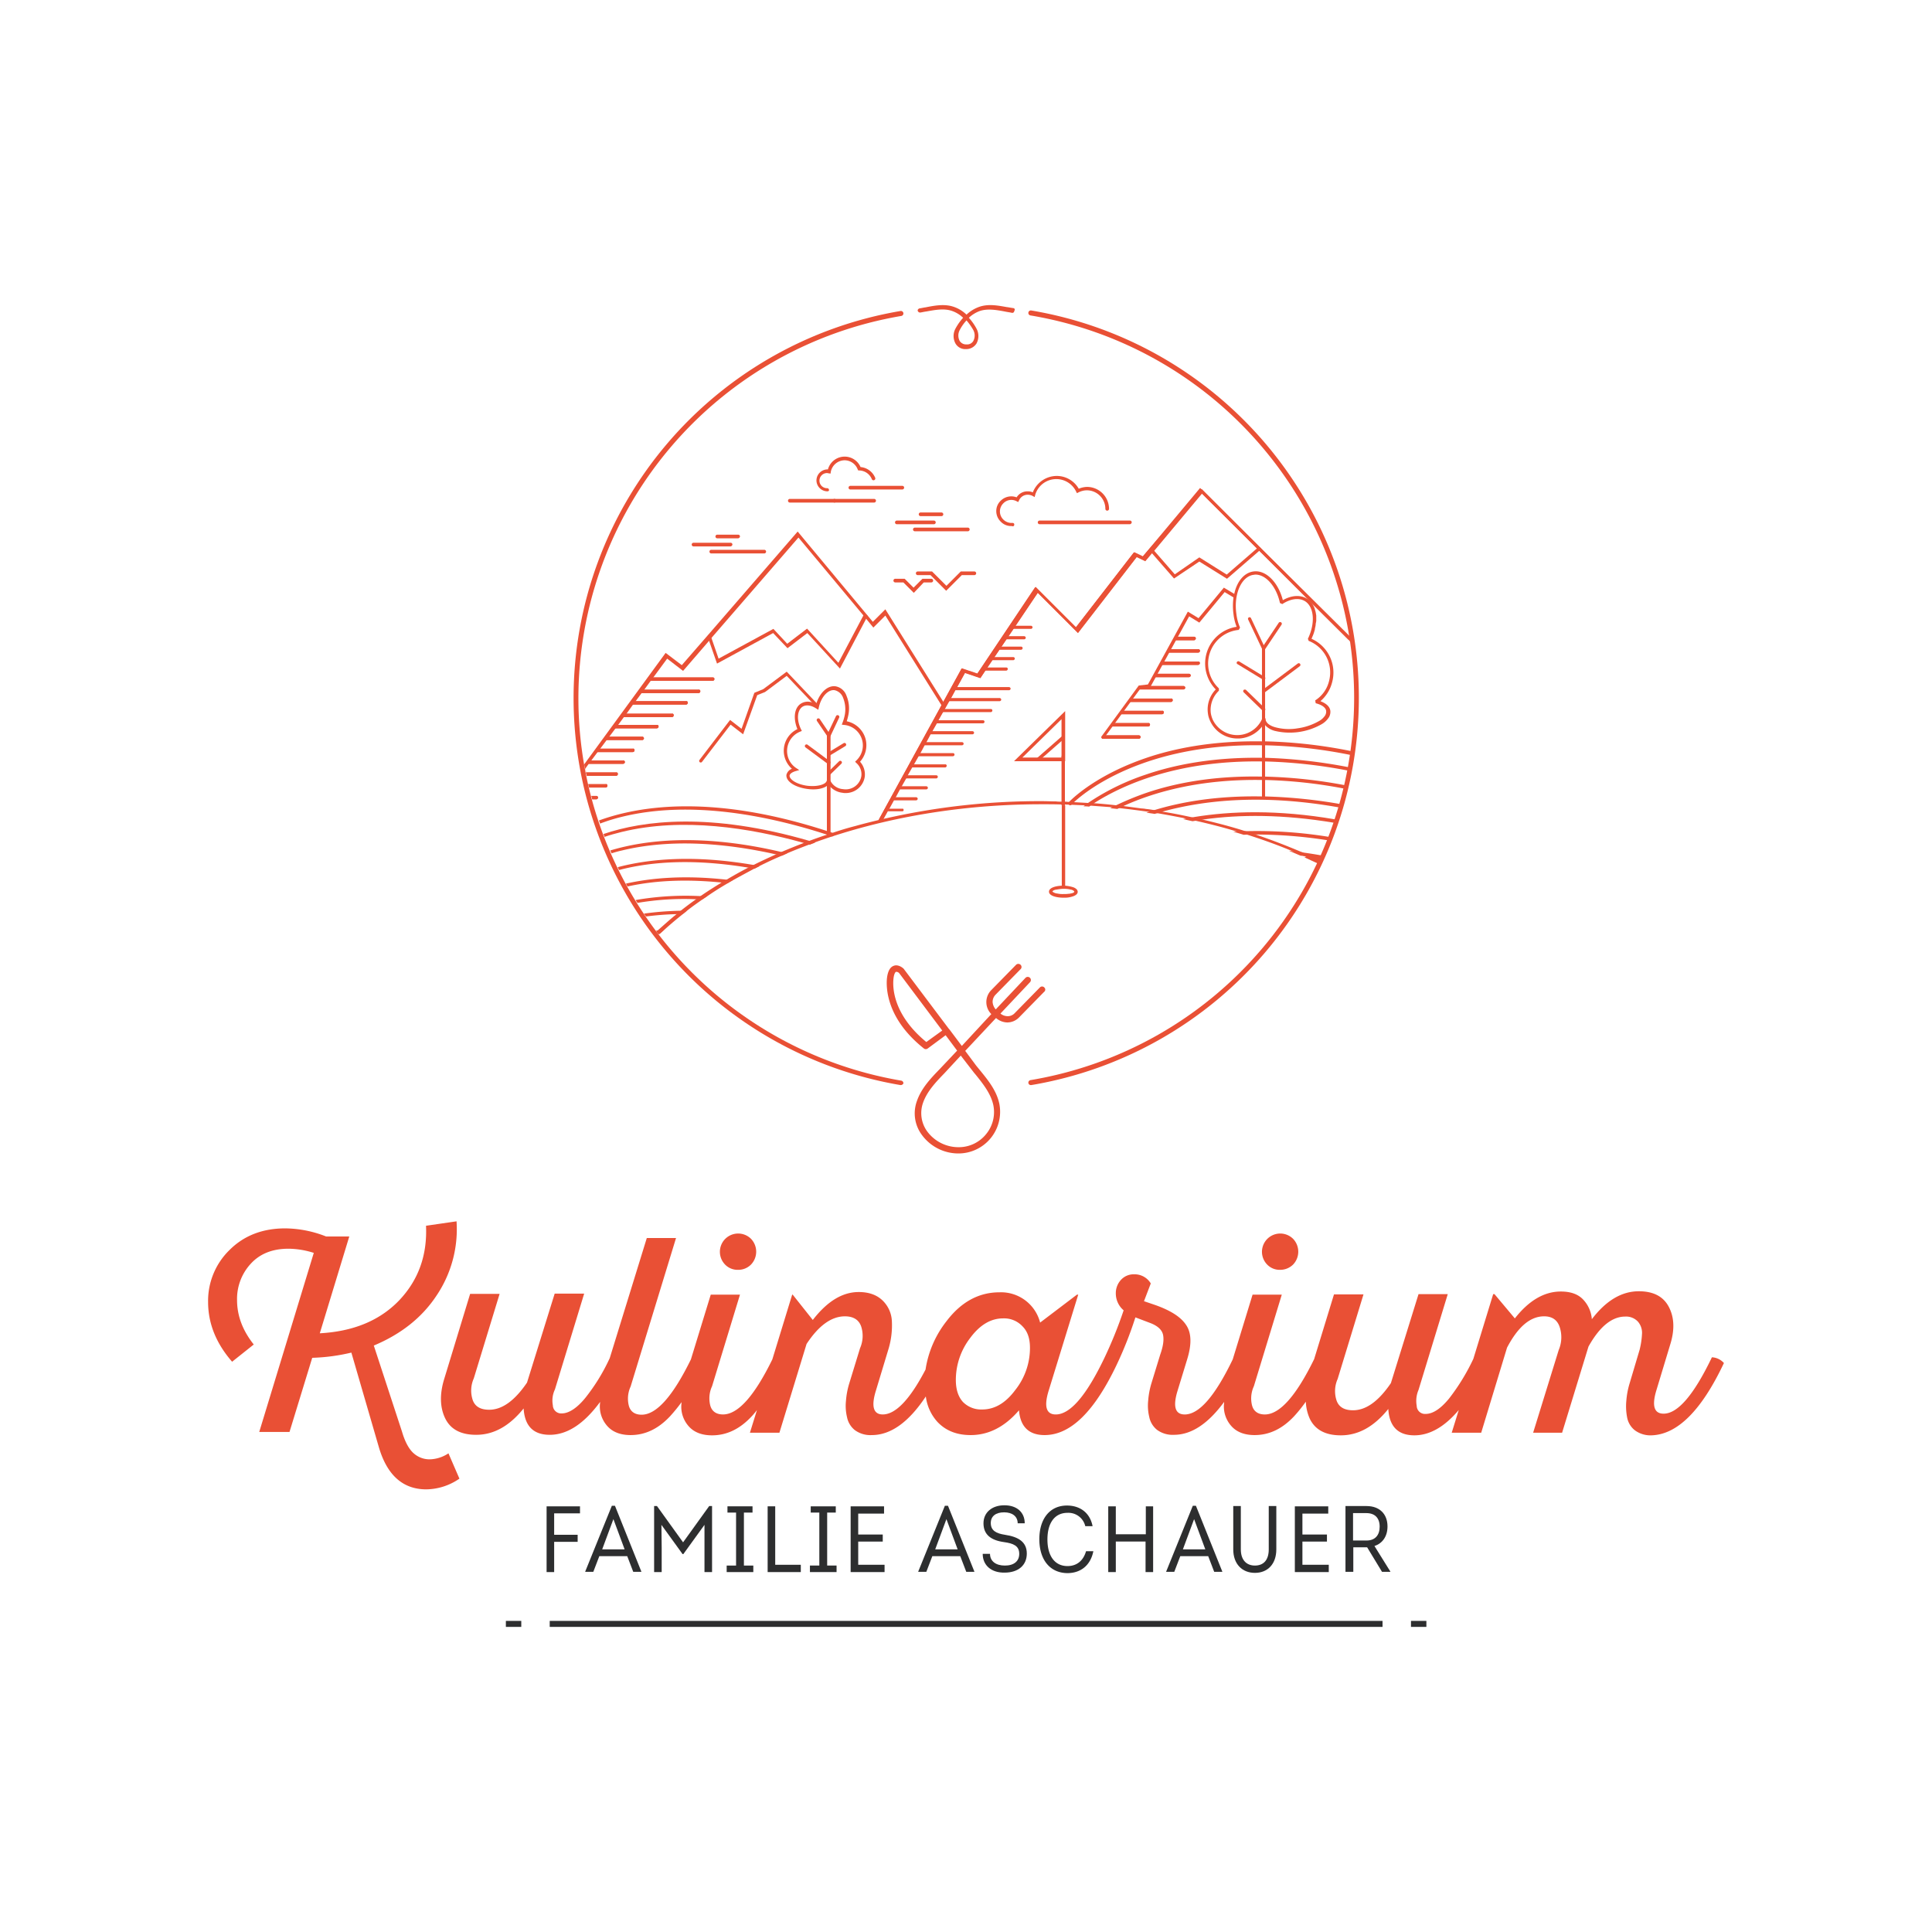 <svg xmlns="http://www.w3.org/2000/svg" xmlns:xlink="http://www.w3.org/1999/xlink" width="696" height="696" viewBox="0 0 696 696">
  <rect x="0" y="0" width="696" height="696" fill="#333333" stroke="none"/>
  <defs>
    <clipPath id="clip-organisationslogo_696x696px">
      <rect width="696" height="696"/>
    </clipPath>
  </defs>
  <g id="organisationslogo_696x696px" clip-path="url(#clip-organisationslogo_696x696px)">
    <rect width="696" height="696" fill="#fff"/>
    <g id="logo_komplett_familie-aschauer_positiv" transform="translate(67.764 101.37)">
      <path id="Pfad_150" data-name="Pfad 150" d="M553.271,410.653a6.128,6.128,0,0,0-4.325-2.068c-6.487,13.539-12.317,20.308-17.394,20.308-3.479,0-4.325-2.915-2.539-8.65l4.889-16.172c1.692-5.359,1.5-9.872-.47-13.633s-5.547-5.641-10.812-5.641c-6.205,0-11.847,3.385-16.924,10.06a11.571,11.571,0,0,0-3.291-7.24c-1.88-1.88-4.513-2.727-7.9-2.727-5.923,0-11.47,3.2-16.548,9.684l-7.334-8.744h-.47l-7.146,23.317a75.894,75.894,0,0,1-8.744,14.291c-3.009,3.667-5.829,5.547-8.462,5.547a2.984,2.984,0,0,1-3.2-2.915,10.029,10.029,0,0,1,.658-5.735l10.53-34.506h-10.53L433.3,417.893c-4.419,6.487-8.932,9.778-13.633,9.778-3.1,0-5.077-1.128-5.923-3.479a10.774,10.774,0,0,1,.376-7.8l9.308-30.463H412.8l-7.146,23.317c-6.487,13.257-12.411,19.932-17.77,19.932-2.445,0-4.043-1.128-4.607-3.291a10.4,10.4,0,0,1,.658-6.863l10.06-33H383.47l-7.146,23.317c-6.393,13.257-12.129,19.838-17.3,19.838-3.479,0-4.325-2.915-2.539-8.65l3.479-11.377c1.6-5.265,1.5-9.308-.376-12.129-1.88-2.915-5.547-5.265-11.094-7.24l-4.137-1.41,2.445-6.393a6.778,6.778,0,0,0-6.017-3.291,6.176,6.176,0,0,0-4.7,1.974,7.06,7.06,0,0,0-1.88,4.889,7.984,7.984,0,0,0,2.821,6.111,153.567,153.567,0,0,1-6.957,17.206h0q-9.731,20.308-17.488,20.308c-3.479,0-4.325-2.915-2.539-8.65l10.624-34.506h-.47l-13.257,10.06a14.527,14.527,0,0,0-14.667-10.906c-7.428,0-13.821,3.479-19.086,10.436A37.208,37.208,0,0,0,265.663,413c-5.641,10.812-10.812,16.172-15.419,16.172-3.385,0-4.231-2.915-2.445-8.65l4.607-15.231a29.574,29.574,0,0,0,1.128-9.684,11,11,0,0,0-3.385-7.522c-2.068-1.974-4.889-3.009-8.556-3.009-5.923,0-11.376,3.385-16.548,10.06l-7.24-9.12h-.188l-7.146,23.317c-6.487,13.257-12.411,19.838-17.77,19.838-2.445,0-4.043-1.128-4.607-3.291a10.4,10.4,0,0,1,.658-6.863l10.06-33h-10.53l-7.146,23.317c-6.487,13.257-12.411,19.932-17.77,19.932-2.445,0-4.043-1.128-4.607-3.291a10.4,10.4,0,0,1,.658-6.863l16.36-53.5h-10.53L151.9,408.867a69.568,69.568,0,0,1-8.838,14.385c-3.009,3.667-5.923,5.547-8.462,5.547a2.984,2.984,0,0,1-3.2-2.915,9.34,9.34,0,0,1,.752-5.735l10.53-34.506H132.059L122.093,417.7c-4.419,6.487-8.932,9.778-13.633,9.778-3.1,0-5.077-1.128-5.923-3.479a10.774,10.774,0,0,1,.376-7.8l9.308-30.463H101.6l-9.308,30.557c-1.692,5.453-1.6,10.248.282,14.2s5.547,6.017,11.188,6.017c6.393,0,12.035-3.2,17.112-9.5.376,6.393,3.573,9.5,9.4,9.5,6.393,0,12.411-4.043,18.146-11.847,0,.47-.094.94-.094,1.41a10.59,10.59,0,0,0,2.915,7.522c1.88,1.974,4.607,3.009,8.18,3.009,5.265,0,9.966-2.257,14.2-6.769a60.16,60.16,0,0,0,4.137-5.077c0,.47-.094.94-.094,1.41a10.589,10.589,0,0,0,2.915,7.522c1.88,1.974,4.607,3.009,8.18,3.009,5.265,0,9.966-2.256,14.2-6.769a25.962,25.962,0,0,0,1.974-2.351l-2.539,8.18h10.624l9.778-31.967c4.325-6.581,8.932-9.966,13.821-9.966,3.009,0,4.983,1.222,5.829,3.573a11.038,11.038,0,0,1-.376,7.9l-3.949,12.881a28.987,28.987,0,0,0-1.128,6.111,17.284,17.284,0,0,0,.376,5.829,7.915,7.915,0,0,0,2.821,4.7,9.458,9.458,0,0,0,6.111,1.786c6.863,0,13.351-4.7,19.462-13.915a16.75,16.75,0,0,0,4.137,9.12c3.009,3.2,6.958,4.795,12.035,4.795,6.487,0,12.317-3.009,17.394-8.932.47,5.923,3.573,8.932,9.214,8.932,9.4,0,18.052-8.556,26.138-25.668h0a138.991,138.991,0,0,0,6.581-16.736l5.453,2.069q3.949,1.551,4.513,4.231c.376,1.88,0,4.231-1.034,7.146l-3.2,10.436a28.982,28.982,0,0,0-1.128,6.111,17.283,17.283,0,0,0,.376,5.829,7.916,7.916,0,0,0,2.821,4.7,9.458,9.458,0,0,0,6.111,1.786c6.3,0,12.317-4.043,18.052-11.847,0,.47-.094.94-.094,1.41a10.589,10.589,0,0,0,2.915,7.522c1.88,1.974,4.607,3.009,8.18,3.009,5.265,0,9.966-2.257,14.2-6.77a51.6,51.6,0,0,0,4.231-5.265,16.615,16.615,0,0,0,1.41,6.111c1.88,3.949,5.547,6.017,11.189,6.017,6.393,0,12.035-3.2,17.112-9.5.376,6.393,3.573,9.5,9.4,9.5,5.547,0,10.906-3.1,15.983-9.12l-2.539,8.18h10.624l9.308-30.651c3.949-7.522,8.368-11.282,13.351-11.282q4.372,0,5.641,3.949a11.743,11.743,0,0,1-.376,8.18l-9.214,29.8h10.436l9.5-31.027c4.043-7.24,8.462-10.812,13.257-10.812a5.811,5.811,0,0,1,4.607,1.88,6.213,6.213,0,0,1,1.41,4.513,29.4,29.4,0,0,1-.846,5.547l-3.667,12.317a28.986,28.986,0,0,0-1.128,6.111,20.906,20.906,0,0,0,.282,5.923,7.651,7.651,0,0,0,2.821,4.7,9.458,9.458,0,0,0,6.111,1.786c9.214-.376,17.864-8.932,25.95-26.044m-250-5.453a24.31,24.31,0,0,1-5.265,15.137c-3.479,4.7-7.428,7.051-11.941,7.051a9.2,9.2,0,0,1-6.958-2.727q-2.539-2.821-2.539-7.9a24.781,24.781,0,0,1,5.171-15.137q5.218-7.052,11.847-7.052a9.069,9.069,0,0,1,6.958,2.821c1.88,1.88,2.727,4.419,2.727,7.8m94.773-29.993a6.7,6.7,0,0,0,0-9.308,6.582,6.582,0,0,0-9.308,9.308,6.235,6.235,0,0,0,4.607,1.88,6.608,6.608,0,0,0,4.7-1.88m-195.281,0a6.7,6.7,0,0,0,0-9.308,6.582,6.582,0,0,0-9.308,9.308,6.235,6.235,0,0,0,4.607,1.88,6.451,6.451,0,0,0,4.7-1.88M89.656,386.114A42.806,42.806,0,0,0,96.708,359.6l-11,1.6c.47,10.624-2.727,19.556-9.684,26.89-6.958,7.24-16.454,11.188-28.582,11.847l10.624-34.882H49.7a41.062,41.062,0,0,0-14.667-2.915c-8.274,0-14.949,2.633-20.12,7.8a25.554,25.554,0,0,0-7.71,18.71c0,7.8,2.915,14.949,8.65,21.531l7.8-6.205c-4.043-5.077-6.017-10.436-6.017-15.983a18.64,18.64,0,0,1,4.983-13.163q4.936-5.359,13.539-5.359a30.739,30.739,0,0,1,9.12,1.5l-19.65,64.5H36.534l8.18-26.7a69.195,69.195,0,0,0,14.1-1.88L68.6,440.552c2.915,10.342,8.65,15.607,17.206,15.607A21.421,21.421,0,0,0,97.742,452.3l-3.949-9.12a12.678,12.678,0,0,1-6.769,2.162,8.549,8.549,0,0,1-5.641-2.068c-1.692-1.41-3.2-4.043-4.325-7.9L66.9,404.354c9.872-4.137,17.488-10.154,22.753-18.24" transform="translate(0 -20.991)" fill="#e95035"/>
      <g id="Gruppe_19" data-name="Gruppe 19" transform="translate(129.145 440.903)">
        <path id="Pfad_151" data-name="Pfad 151" d="M148.935,471.339h-9.308v7.71h8.462v2.539h-8.462v10.906H136.9V468.8h12.035Z" transform="translate(-136.9 -468.424)" fill="#2d2e2f"/>
        <path id="Pfad_152" data-name="Pfad 152" d="M162.418,468.6l9.5,23.693v.094H169l-2.162-5.641h-10.06l-2.162,5.641H151.7v-.094l9.59-23.693Zm-.564,4.8L157.811,484.3H165.9Z" transform="translate(-137.785 -468.412)" fill="#2d2e2f"/>
        <path id="Pfad_153" data-name="Pfad 153" d="M197.938,468.7h1.034v23.787h-2.727V475.47L188.63,486h-.282l-7.616-10.53.094,8.18v8.838H178.1V468.7h1.034l9.4,13.069Z" transform="translate(-139.364 -468.418)" fill="#2d2e2f"/>
        <path id="Pfad_154" data-name="Pfad 154" d="M205.9,492.493v-2.35h3.385V471.057h-3.1V468.8h9.026v2.257h-3.1v19.086h3.385v2.35Z" transform="translate(-141.026 -468.424)" fill="#2d2e2f"/>
        <path id="Pfad_155" data-name="Pfad 155" d="M224.327,489.861h9.214v2.632H221.6V468.8h2.727Z" transform="translate(-141.965 -468.424)" fill="#2d2e2f"/>
        <path id="Pfad_156" data-name="Pfad 156" d="M237.8,492.493v-2.35h3.385V471.057h-3.1V468.8h9.026v2.257h-3.1v19.086h3.385v2.35Z" transform="translate(-142.933 -468.424)" fill="#2d2e2f"/>
        <path id="Pfad_157" data-name="Pfad 157" d="M256.221,489.861h9.4v2.632H253.4V468.8h12.035v2.633h-9.308v7.522h8.838v2.539h-8.838v8.368Z" transform="translate(-143.866 -468.424)" fill="#2d2e2f"/>
        <path id="Pfad_158" data-name="Pfad 158" d="M290.018,468.6l9.5,23.693v.094H296.6l-2.163-5.641h-10.06l-2.162,5.641H279.3v-.094l9.59-23.693Zm-.564,4.8L285.411,484.3H293.5Z" transform="translate(-145.415 -468.412)" fill="#2d2e2f"/>
        <path id="Pfad_159" data-name="Pfad 159" d="M304,485.888h2.633c0,2.633,2.068,4.231,5.359,4.231s5.171-1.6,5.171-4.231c0-2.915-2.162-3.761-5.547-4.231-4.7-.658-7.334-2.727-7.334-6.769,0-3.855,3.009-6.487,7.522-6.487s7.334,2.539,7.334,6.487H316.6c0-2.445-1.88-3.949-4.889-3.949s-4.8,1.41-4.8,3.855c0,2.727,1.974,3.761,5.077,4.231,4.983.752,7.9,2.633,7.9,6.77,0,4.231-3.1,6.863-7.992,6.863C307.1,492.751,304,490.025,304,485.888Z" transform="translate(-146.892 -468.4)" fill="#2d2e2f"/>
        <path id="Pfad_160" data-name="Pfad 160" d="M325.7,480.629c0-7.334,3.761-12.129,9.966-12.129,4.607,0,8.274,2.539,9.214,7.428h-2.632a6.244,6.244,0,0,0-6.393-4.8c-4.7,0-7.24,3.761-7.24,9.59,0,5.923,2.633,9.59,7.24,9.59,3.2,0,5.641-1.786,6.675-5.359h2.633c-1.034,5.171-4.607,7.9-9.4,7.9C329.461,492.757,325.7,487.962,325.7,480.629Z" transform="translate(-148.189 -468.406)" fill="#2d2e2f"/>
        <path id="Pfad_161" data-name="Pfad 161" d="M365.545,468.8h2.727v23.693h-2.727v-11H354.827v11H352.1V468.8h2.727v10.06h10.812V468.8Z" transform="translate(-149.768 -468.424)" fill="#2d2e2f"/>
        <path id="Pfad_162" data-name="Pfad 162" d="M385.018,468.6l9.5,23.693v.094H391.6l-2.162-5.641h-10.06l-2.162,5.641H374.3v-.094l9.59-23.693Zm-.658,4.8L380.317,484.3H388.4Z" transform="translate(-151.095 -468.412)" fill="#2d2e2f"/>
        <path id="Pfad_163" data-name="Pfad 163" d="M400,484.307V468.7h2.727v15.607c0,3.761,1.974,5.829,5.077,5.829s4.983-1.974,4.983-5.829V468.7h2.727v15.607c0,5.265-3.1,8.462-7.71,8.462S400,489.573,400,484.307Z" transform="translate(-152.632 -468.418)" fill="#2d2e2f"/>
        <path id="Pfad_164" data-name="Pfad 164" d="M426.421,489.861h9.4v2.632H423.6V468.8h12.035v2.633h-9.308v7.522h8.838v2.539h-8.838v8.368Z" transform="translate(-154.043 -468.424)" fill="#2d2e2f"/>
        <path id="Pfad_165" data-name="Pfad 165" d="M459.171,492.3v.094h-3.009l-5.359-8.838h-4.983v8.838H443V468.7h7.616c4.607,0,7.522,2.821,7.522,7.334,0,3.573-1.786,6.111-4.7,7.052Zm-13.445-21.061v9.872h4.889c3.009,0,4.7-1.88,4.7-4.983s-1.692-4.889-4.8-4.889Z" transform="translate(-155.203 -468.418)" fill="#2d2e2f"/>
      </g>
      <g id="Gruppe_21" data-name="Gruppe 21" transform="translate(138.829 8.544)">
        <path id="Pfad_166" data-name="Pfad 166" d="M323.99,269.46a1.082,1.082,0,0,0-1.6,0l-9.026,9.214a3.414,3.414,0,0,1-2.633,1.128h0a4.221,4.221,0,0,1-2.539-.94l10.718-11.376a1.132,1.132,0,0,0-1.692-1.5L306.5,277.357a4.461,4.461,0,0,1-1.128-2.633,3.693,3.693,0,0,1,1.034-2.633l9.026-9.214a1.082,1.082,0,0,0,0-1.6,1.164,1.164,0,0,0-1.6,0l-9.026,9.214a6.13,6.13,0,0,0,.094,8.556L294.28,290.52l-4.513-6.017a273.085,273.085,0,0,1-.188-.188L273.313,262.69c-.188-.188-1.88-1.692-3.573-1.034-1.316.47-2.162,1.974-2.445,4.607-.282,3.2-.282,14.385,13.351,25.2a1.13,1.13,0,0,0,1.316,0l6.487-4.8,4.137,5.547-6.205,6.581c-3.291,3.385-6.675,6.958-8.274,11.565a12.965,12.965,0,0,0,1.786,12.223,16.3,16.3,0,0,0,13.163,6.675,15.01,15.01,0,0,0,14.761-17.77c-.94-4.7-3.949-8.462-6.864-12.035-.752-.94-1.5-1.786-2.162-2.727l-3.291-4.419L306.6,280.46a6.411,6.411,0,0,0,4.043,1.6h0a5.982,5.982,0,0,0,4.231-1.786l9.026-9.214A1.021,1.021,0,0,0,323.99,269.46Zm-42.5,19.65c-12.129-9.966-12.129-19.838-11.847-22.659.188-1.88.658-2.539.94-2.633h.188a1.5,1.5,0,0,1,.94.47l15.513,20.684Zm15.607,9.026c.752.94,1.41,1.88,2.162,2.727,2.727,3.385,5.547,6.957,6.393,11.094a12.491,12.491,0,0,1-2.633,10.342,12.617,12.617,0,0,1-9.872,4.7,14.028,14.028,0,0,1-11.377-5.735,11.19,11.19,0,0,1-1.5-10.154c1.41-4.137,4.607-7.522,7.71-10.718L293.9,294Z" transform="translate(-154.377 -23.637)" fill="#e95035"/>
        <path id="Pfad_167" data-name="Pfad 167" d="M265.2,289.664h-.188a141.424,141.424,0,0,1,0-278.865.9.9,0,0,1,.282,1.786,139.713,139.713,0,0,0,0,275.48.932.932,0,0,1,.752,1.034A1.151,1.151,0,0,1,265.2,289.664Z" transform="translate(-147.2 -8.678)" fill="#e95035"/>
        <path id="Pfad_168" data-name="Pfad 168" d="M322.345,289.652a.891.891,0,0,1-.846-.752.932.932,0,0,1,.752-1.034,139.656,139.656,0,0,0,0-275.48.9.9,0,0,1,.282-1.786,141.486,141.486,0,0,1,0,279.053Z" transform="translate(-157.621 -8.666)" fill="#e95035"/>
        <path id="Pfad_169" data-name="Pfad 169" d="M313.6,9.631c-.846-.094-1.6-.282-2.445-.376-3.2-.564-6.582-1.222-9.872-.094a12.98,12.98,0,0,0-4.607,2.821,12.206,12.206,0,0,0-4.607-2.821c-3.291-1.128-6.769-.47-10.154.188-.752.094-1.41.282-2.162.376-.376.094-.752.47-.658.846a.9.9,0,0,0,.846.658c.752-.094,1.41-.282,2.163-.376,3.2-.564,6.487-1.222,9.4-.188a10.737,10.737,0,0,1,3.949,2.445,19.4,19.4,0,0,0-2.727,3.855,5.617,5.617,0,0,0,0,5.453,4.049,4.049,0,0,0,3.761,1.974h0a4.349,4.349,0,0,0,3.761-1.974,5.617,5.617,0,0,0,0-5.453,19.393,19.393,0,0,0-2.727-3.855,11.564,11.564,0,0,1,3.949-2.445c2.821-.94,6.017-.376,9.026.188.846.188,1.692.282,2.539.47a.693.693,0,0,0,.846-.658C314.263,10.1,313.981,9.725,313.6,9.631Zm-14.479,7.9a4.191,4.191,0,0,1,0,3.949,2.559,2.559,0,0,1-2.445,1.222,2.745,2.745,0,0,1-2.445-1.222,4.186,4.186,0,0,1,0-3.949,15.7,15.7,0,0,1,2.445-3.479A21.719,21.719,0,0,1,299.125,17.529Z" transform="translate(-155.086 -8.544)" fill="#e95035"/>
        <g id="Gruppe_20" data-name="Gruppe 20" transform="translate(3.855 54.585)">
          <path id="Pfad_170" data-name="Pfad 170" d="M281.518,157.918a.486.486,0,0,1-.282.658c-.094,0-.094.094-.188.094a.622.622,0,0,1-.564-.094.092.092,0,0,1-.094-.094L259.8,125.575l-4.325,4.325-2.539-3.1-.846-1.034-23.6-28.3L197.37,133.378l-.94,1.128-9.5,11-5.735-4.419-4.983,6.769-.94,1.222-2.257,3.1-.94,1.222-2.162,2.915-.94,1.222-2.351,3.291-.94,1.222-2.068,2.821-.94,1.222-2.256,3.009-.94,1.222-2.256,3.009-.94,1.222-2.256,3.009-.94,1.222-1.5,2.068-.282-1.692,29.334-40.147,5.829,4.419,9.4-10.812a.092.092,0,0,1,.094-.094L228.209,95.3l24.727,29.711.094.094,2.256,2.727,4.513-4.513,21.155,33.753.282.376C281.424,157.824,281.518,157.824,281.518,157.918Z" transform="translate(-151.3 -68.316)" fill="#e95035"/>
          <path id="Pfad_171" data-name="Pfad 171" d="M434.089,134l-.282-.282-.282-.282L420.08,119.993l-1.222-1.222-.094-.094-17.676-17.582-.846-.846L380.5,80.5l-17.206,20.591h0l-.752.846h0l-2.351,2.821-3.1-1.316-21.155,27.36-14.479-14.479-7.992,11.941-.752,1.128-1.786,2.633-.752,1.128-1.786,2.633-.752,1.128-1.786,2.633-.752,1.128-1.786,2.633-.752,1.128-1.786,2.633-5.547-1.88-2.821,5.171-.658,1.128-1.6,2.821-.658,1.128-1.6,2.821-.658,1.128-1.6,2.821-.658,1.128-1.6,2.821-.658,1.128-1.6,2.821-.658,1.128-1.6,2.821-.658,1.128L276.6,178l-.658,1.128-1.6,2.821-.564,1.128-1.6,2.821-.658,1.128-1.5,2.821-.658,1.128-1.6,2.915-.564.94-1.41,2.539-.658,1.222a.517.517,0,0,1-.47.282.345.345,0,0,1-.282-.094.508.508,0,0,1-.188-.752h0l.188-.282,22.095-40.335.658-1.222,6.863-12.5,5.641,1.88,20.873-31.215,14.573,14.573,20.967-27.078,3.1,1.6,2.256-2.633L380.5,79l20.966,20.967h0l.094.094h0l32.155,32.061c.094.282.094.658.188.94h0C433.995,133.344,433.995,133.72,434.089,134Z" transform="translate(-158.045 -67.341)" fill="#e95035"/>
          <path id="Pfad_172" data-name="Pfad 172" d="M256.144,127.85l-.47.846-9.4,17.864-11.753-12.787-7.146,5.453-5.171-5.453-20.214,11-2.915-8.368-.376-1.034a.622.622,0,0,1,.094-.564.092.092,0,0,1,.094-.094c.094,0,.094-.094.188-.094a.639.639,0,0,1,.752.376l.094.376,2.633,7.616L222.3,132.269l4.983,5.359,7.146-5.453,11.282,12.317,8.838-16.736.188-.376a.758.758,0,0,1,.846-.282.092.092,0,0,1,.094.094l.094.094C256.238,127.38,256.238,127.662,256.144,127.85Z" transform="translate(-154.132 -70.215)" fill="#e95035"/>
          <path id="Pfad_173" data-name="Pfad 173" d="M376.759,112.58l-8.368-9.59a.6.6,0,0,1,.94-.752l7.71,8.838,8.838-6.111,9.872,6.205,11.283-9.778a.6.6,0,1,1,.752.94l-11.941,10.342-9.966-6.205Z" transform="translate(-164.273 -68.673)" fill="#e95035"/>
          <path id="Pfad_174" data-name="Pfad 174" d="M237.8,161.129a.593.593,0,0,1-.846,0L235.921,160l-9.026-9.5-7.8,5.829-2.821,1.128-5.077,14.1-4.513-3.479-10.248,13.351a.517.517,0,0,1-.47.282.565.565,0,0,1-.376-.094.6.6,0,0,1-.094-.846l11-14.385,4.137,3.2,4.607-12.975,3.2-1.316,8.462-6.3,10.718,11.282.094.094A.415.415,0,0,1,237.8,161.129Z" transform="translate(-153.935 -71.527)" fill="#e95035"/>
          <path id="Pfad_175" data-name="Pfad 175" d="M350.059,171.238a.565.565,0,0,1-.376-.094.53.53,0,0,1-.094-.846l13.351-18.24,3.291-.376,14.385-26.232,3.855,2.35,9.12-11,4.231,2.539a.613.613,0,1,1-.658,1.034l-3.291-1.974-9.12,11-3.667-2.257-14.1,25.668-3.479.376-13.069,17.77C350.435,171.144,350.247,171.238,350.059,171.238Z" transform="translate(-163.146 -69.602)" fill="#e95035"/>
          <path id="Pfad_176" data-name="Pfad 176" d="M416.038,219h-.094c-.282-.094-.564-.282-.846-.376-1.034-.47-2.162-1.034-3.291-1.5h0q-8.18-3.526-16.924-6.487h0c-1.222-.376-2.539-.846-3.761-1.222-4.983-1.6-10.06-2.915-15.231-4.137-1.128-.282-2.35-.564-3.479-.752-3.479-.752-7.052-1.5-10.718-2.068l-3.1-.564c-1.034-.188-2.162-.376-3.2-.47a10.356,10.356,0,0,0-1.692-.188c-2.068-.282-4.231-.564-6.3-.846-.846-.094-1.692-.188-2.633-.282-2.632-.282-5.359-.564-8.086-.752a16.648,16.648,0,0,0-2.162-.094c-1.692-.094-3.291-.188-4.983-.282-.564,0-1.128-.094-1.786-.094h0c-.564,0-1.034-.094-1.5-.094h-1.222a16.645,16.645,0,0,1-2.162-.094h0c-1.692,0-3.385-.094-5.077-.094a251.063,251.063,0,0,0-56.13,6.205h-.094c-.282.094-.47.094-.752.188s-.47.094-.752.188h-.094c-3.1.752-6.205,1.5-9.214,2.35h0q-4.372,1.128-8.462,2.539c-.188.094-.376.094-.564.188l-.846.282c-.188.094-.376.094-.564.188-2.068.658-4.137,1.41-6.205,2.162-.658.282-1.316.47-1.974.752-2.727,1.034-5.453,2.162-8.18,3.291-.658.282-1.316.564-1.88.846-2.727,1.222-5.359,2.445-7.992,3.761-.658.282-1.222.658-1.88.94-2.727,1.41-5.265,2.821-7.8,4.325-.564.376-1.222.658-1.786,1.034-2.633,1.6-5.171,3.2-7.616,4.889-.564.376-1.128.752-1.6,1.128-1.88,1.316-3.761,2.727-5.547,4.137a17.16,17.16,0,0,0-1.5,1.222c-2.351,1.88-4.607,3.949-6.863,5.923h0l-.282.282a2.855,2.855,0,0,1,.47.658c.094.094.094.188.188.188l.188.188c.094-.094.188-.188.282-.188.47-.376.94-.846,1.41-1.222l.094-.094c2.162-1.974,4.419-3.855,6.769-5.735a17.172,17.172,0,0,0,1.5-1.222c1.786-1.41,3.667-2.727,5.547-4.043l1.692-1.128q3.667-2.539,7.616-4.8c.564-.376,1.128-.658,1.786-1.034,2.539-1.41,5.171-2.821,7.8-4.231.658-.282,1.222-.658,1.88-.94,2.633-1.316,5.265-2.539,7.992-3.667.658-.282,1.222-.564,1.88-.846,2.633-1.128,5.359-2.163,8.086-3.2.658-.282,1.316-.47,1.974-.752,24.069-8.65,51.9-13.633,81.516-13.633,2.445,0,4.889,0,7.24.094h1.222l6.487.282c.658,0,1.41.094,2.069.094l7.616.564,2.539.282c3.573.376,7.146.846,10.624,1.316,1.034.094,1.974.282,3.009.47,3.479.564,6.863,1.222,10.248,1.88,1.128.282,2.257.47,3.385.752,4.983,1.128,9.966,2.351,14.667,3.761,1.222.376,2.539.752,3.761,1.128,5.641,1.786,11,3.667,16.265,5.829,1.41.564,2.821,1.128,4.231,1.786l1.41.564c1.6.752,3.291,1.5,4.889,2.257l.564-1.128v-.094A4.469,4.469,0,0,1,416.038,219Z" transform="translate(-152.968 -74.493)" fill="#e95035"/>
          <path id="Pfad_177" data-name="Pfad 177" d="M241.524,211.036a.639.639,0,0,1-.752.376c-.47-.188-.846-.282-1.316-.47h0c-.188-.094-.282-.094-.47-.188-20.026-6.487-48.421-12.6-73.712-6.393a65.711,65.711,0,0,0-7.9,2.445c-.094-.376-.282-.752-.376-1.128,14.949-5.453,41.557-9.4,82.268,3.855.376.094.846.282,1.222.376.188.094.282.094.47.188.094,0,.188.094.282.094a.328.328,0,0,1,.188.094A1.061,1.061,0,0,1,241.524,211.036Z" transform="translate(-151.641 -74.612)" fill="#e95035"/>
          <path id="Pfad_178" data-name="Pfad 178" d="M234.951,214.017c-.658.282-1.316.47-1.974.752L231,214.205c-.094,0-.094,0-.188-.094-19.18-5.359-43.532-9.308-65.532-3.949-2.256.564-4.325,1.128-6.205,1.786-.094-.376-.282-.752-.376-1.034,14.385-4.889,38.454-7.9,74.088,2.445l.282.094h0C233.728,213.641,234.293,213.829,234.951,214.017Z" transform="translate(-151.742 -74.961)" fill="#e95035"/>
          <path id="Pfad_179" data-name="Pfad 179" d="M225.046,218.3c-.658.282-1.316.564-1.88.846a17.8,17.8,0,0,0-2.163-.47h0c-17.206-3.855-37.232-5.829-55.472-1.41a36.076,36.076,0,0,0-3.761,1.034c-.188-.376-.282-.658-.47-1.034,13.069-3.949,33.283-6.111,61.677.564h.094A12.136,12.136,0,0,0,225.046,218.3Z" transform="translate(-151.898 -75.386)" fill="#e95035"/>
          <path id="Pfad_180" data-name="Pfad 180" d="M215.347,223.334a17.528,17.528,0,0,0-1.88.94c-.658-.094-1.41-.282-2.068-.376H211.3c-14.761-2.445-30.745-3.1-45.6.564-.376.094-.658.188-1.034.282a5.04,5.04,0,0,1-.47-1.034c11.376-3.009,27.548-4.513,49.079-.752h.094C213.937,223.052,214.6,223.146,215.347,223.334Z" transform="translate(-152.071 -75.816)" fill="#e95035"/>
          <path id="Pfad_181" data-name="Pfad 181" d="M205.754,228.834c-.564.376-1.222.658-1.786,1.034a12.741,12.741,0,0,0-1.88-.188h-.282c-11.188-1.128-22.847-1.034-33.941,1.41-.188-.376-.376-.658-.564-1.034,9.214-2.068,21.249-3.1,36.292-1.41h.282A12.738,12.738,0,0,0,205.754,228.834Z" transform="translate(-152.257 -76.239)" fill="#e95035"/>
          <path id="Pfad_182" data-name="Pfad 182" d="M196.668,235.087l-1.692,1.128c-.47,0-1.034-.094-1.5-.094h-.658a99.636,99.636,0,0,0-21.155,1.316c-.188-.376-.47-.658-.658-1.034a105.462,105.462,0,0,1,23.505-1.41h.564A8.6,8.6,0,0,0,196.668,235.087Z" transform="translate(-152.478 -76.662)" fill="#e95035"/>
          <path id="Pfad_183" data-name="Pfad 183" d="M189.619,240.6a17.174,17.174,0,0,0-1.5,1.222h-2.256a104.43,104.43,0,0,0-10.906.846c-.282-.376-.47-.658-.752-1.034a108.5,108.5,0,0,1,13.163-1.034h2.257Z" transform="translate(-152.669 -77.004)" fill="#e95035"/>
          <path id="Pfad_184" data-name="Pfad 184" d="M181.533,248.1c-.47.376-.94.846-1.41,1.222h-.846l.282-.282a1.686,1.686,0,0,1-.47-.658l-.188-.188h.47a5.784,5.784,0,0,1,1.316-.094h.846Z" transform="translate(-152.95 -77.453)" fill="#e95035"/>
          <path id="Pfad_185" data-name="Pfad 185" d="M438.628,179.366c-.094.376-.094.846-.188,1.222a174.877,174.877,0,0,0-30.745-3.479h-1.128c-41.557-.658-62.806,15.983-67.6,20.4l-.376.376-.658.658a.718.718,0,0,1-.47.188.489.489,0,0,1-.376-.188.731.731,0,0,1-.188-.752c0-.094.094-.094.094-.188l.282-.282h0c1.6-1.6,10.154-9.684,27.454-15.607,9.872-3.385,23.787-6.3,41.933-6.017h1.128a174.872,174.872,0,0,1,30.745,3.479C438.534,179.366,438.534,179.366,438.628,179.366Z" transform="translate(-162.395 -73.122)" fill="#e95035"/>
          <path id="Pfad_186" data-name="Pfad 186" d="M438.125,185.384a5.508,5.508,0,0,0-.188,1.222,181.162,181.162,0,0,0-29.8-3.291H407c-30.745-.47-50.4,8.556-60.455,14.949a1.3,1.3,0,0,1-.376.282h0c-.564.376-1.034.658-1.5,1.034a15.233,15.233,0,0,0-2.068-.094c.376-.282.94-.658,1.41-1.034.094-.094.282-.188.376-.282a85.07,85.07,0,0,1,20.779-10.154c9.872-3.385,23.787-6.3,41.933-6.017h1.128A186.516,186.516,0,0,1,438.125,185.384Z" transform="translate(-162.739 -73.499)" fill="#e95035"/>
          <path id="Pfad_187" data-name="Pfad 187" d="M437.424,192.3c-.094.376-.188.846-.282,1.222a171.764,171.764,0,0,0-28.394-3.1H407.62c-22.189-.376-38.642,4.231-49.831,9.308-.094,0-.094.094-.188.094h0c-.752.376-1.5.658-2.163,1.034l-2.539-.282c.658-.376,1.316-.658,2.068-1.034a.291.291,0,0,1,.188-.094,105.572,105.572,0,0,1,10.53-4.325c9.872-3.385,23.787-6.3,41.933-5.923h1.128A177.091,177.091,0,0,1,437.424,192.3Z" transform="translate(-163.355 -73.929)" fill="#e95035"/>
          <path id="Pfad_188" data-name="Pfad 188" d="M436.463,199.525a8.727,8.727,0,0,1-.376,1.222c-27.078-4.8-47.856-2.727-63.182,1.41h0c-.094,0-.094,0-.188.094-1.034.282-2.068.564-3.009.846-1.034-.188-1.974-.282-3.009-.47.94-.282,1.88-.658,2.915-.94h.094c9.59-2.915,22.377-5.171,38.548-4.889h1.128A184.532,184.532,0,0,1,436.463,199.525Z" transform="translate(-164.18 -74.384)" fill="#e95035"/>
          <path id="Pfad_189" data-name="Pfad 189" d="M435.614,205.436c-.094.376-.282.846-.376,1.222-18.522-3.1-34.13-3.009-46.916-1.222h0c-.188,0-.376.094-.564.094-1.222.188-2.445.376-3.573.564-1.128-.282-2.257-.47-3.385-.752,1.128-.282,2.256-.47,3.479-.658.188,0,.282-.094.47-.094h0C397.912,202.428,414.835,201.863,435.614,205.436Z" transform="translate(-165.023 -74.748)" fill="#e95035"/>
          <path id="Pfad_190" data-name="Pfad 190" d="M434.506,212.164a10.537,10.537,0,0,1-.47,1.222,167.164,167.164,0,0,0-25.292-2.068h-.752c-1.41,0-2.821,0-4.231.094-1.222-.376-2.445-.752-3.761-1.128,1.41-.094,2.727-.094,4.137-.188h.752A160.787,160.787,0,0,1,434.506,212.164Z" transform="translate(-166.171 -75.176)" fill="#e95035"/>
          <path id="Pfad_191" data-name="Pfad 191" d="M433.053,219.292c-.188.376-.282.752-.47,1.128-.752-.094-1.41-.282-2.068-.376h-.094c-.658-.094-1.222-.188-1.88-.282h0c-1.034-.188-1.974-.282-3.009-.376-1.41-.564-2.821-1.222-4.231-1.786,1.6.188,3.291.376,4.889.564h0a.345.345,0,0,1,.282.094h0C428.634,218.54,430.89,218.916,433.053,219.292Z" transform="translate(-167.444 -75.629)" fill="#e95035"/>
          <path id="Pfad_192" data-name="Pfad 192" d="M316,182.152h18.428V164.1Zm17.112-1.316h-14.1l14.1-13.821Z" transform="translate(-161.148 -72.43)" fill="#e95035"/>
          <path id="Pfad_193" data-name="Pfad 193" d="M325.062,182.718a.718.718,0,0,1-.47-.188.6.6,0,0,1,.094-.846l9.12-7.992a.6.6,0,0,1,.752.94l-9.12,7.992A.973.973,0,0,1,325.062,182.718Z" transform="translate(-161.654 -72.996)" fill="#e95035"/>
          <path id="Pfad_194" data-name="Pfad 194" d="M335.422,181.463v17.582H334.2V181.557a.643.643,0,0,1,.658-.658C335.14,180.8,335.422,181.087,335.422,181.463Z" transform="translate(-162.236 -73.433)" fill="#e95035"/>
          <path id="Pfad_195" data-name="Pfad 195" d="M339.8,232.3Z" transform="translate(-162.571 -76.508)" fill="#e95035"/>
          <path id="Pfad_196" data-name="Pfad 196" d="M434.989,150.461a13.318,13.318,0,0,0-7.428-15.607c.094-.282.282-.658.376-.94a9.756,9.756,0,0,0,.376-.94c.094-.282.188-.564.282-.94a2.744,2.744,0,0,0,.188-.846,4.068,4.068,0,0,1,.094-.47,5.5,5.5,0,0,0,.188-1.222.565.565,0,0,1,.094-.376,1.193,1.193,0,0,1,.094-.564v-2.068c0-.188-.094-.376-.094-.564s-.094-.376-.094-.564c-.094-.47-.282-.94-.376-1.41-.094-.188-.188-.47-.282-.658l-.282-.564c-.094-.188-.282-.376-.376-.564h0c0-.094-.094-.094-.094-.188h0a7.517,7.517,0,0,0-1.222-1.222l-.094-.094c-.094,0-.094-.094-.188-.094-.094-.094-.188-.094-.282-.188-2.351-1.41-5.547-1.222-8.65.564-1.692-6.581-6.205-11-10.624-10.342-3.385.47-5.923,3.667-6.863,7.992h0c-.094.376-.188.846-.282,1.316h0a22.147,22.147,0,0,0,0,6.111,17.645,17.645,0,0,0,1.128,4.513,13.354,13.354,0,0,0-7.522,22.565,10.294,10.294,0,0,0-2.821,8.65,8.128,8.128,0,0,0,.564,2.162,10.761,10.761,0,0,0,10.06,6.863,9.123,9.123,0,0,0,1.6-.094,11.3,11.3,0,0,0,7.428-4.419l.564-.846a5.163,5.163,0,0,0,.658.846,7.326,7.326,0,0,0,3.291,1.786,23.185,23.185,0,0,0,16.83-2.445,7.6,7.6,0,0,0,2.633-2.539,3.931,3.931,0,0,0,.47-2.256c-.188-1.5-1.41-2.633-3.573-3.479A13.337,13.337,0,0,0,434.989,150.461Zm-6.111,6.581.188,1.034c2.257.564,3.667,1.6,3.761,2.821a2.713,2.713,0,0,1-.752,2.068,5.814,5.814,0,0,1-1.786,1.5,21.251,21.251,0,0,1-7.71,2.633,18.846,18.846,0,0,1-8.086-.376c-2.068-.564-3.291-1.6-3.479-2.727v-.47h-.188l-.282-.094h-.094l-.564-.094c0,.094,0,.094-.094.188,0,.094-.094.188-.094.282a9.78,9.78,0,0,1-17.77.094,10.229,10.229,0,0,1-.658-2.257,9.525,9.525,0,0,1,2.915-8.086v-.846a12.194,12.194,0,0,1,7.146-21.061l.47-.846a17.085,17.085,0,0,1-1.316-4.889c-1.034-7.146,1.786-13.445,6.111-14.1.282,0,.47-.094.752-.094,3.761,0,7.522,4.231,8.838,10.248l.846.376c3.009-1.974,6.017-2.351,8.18-1.034,3.291,2.068,3.761,7.9,1.034,13.539l.282.752a12.2,12.2,0,0,1,7.334,14.479A11.419,11.419,0,0,1,428.878,157.042Z" transform="translate(-165.526 -69.227)" fill="#e95035"/>
          <path id="Pfad_197" data-name="Pfad 197" d="M411.809,139.386v53.686a.564.564,0,1,1-1.128,0V139.48L405.7,128.95a.568.568,0,1,1,1.034-.47l4.607,9.778Z" transform="translate(-166.509 -70.281)" fill="#e95035"/>
          <path id="Pfad_198" data-name="Pfad 198" d="M411.564,140.06a.345.345,0,0,1-.282-.094.612.612,0,0,1-.188-.846l5.923-8.838a.613.613,0,1,1,1.034.658l-5.923,8.838A.813.813,0,0,1,411.564,140.06Z" transform="translate(-166.828 -70.391)" fill="#e95035"/>
          <path id="Pfad_199" data-name="Pfad 199" d="M411.564,156.424a.718.718,0,0,1-.47-.188.7.7,0,0,1,.094-.846l12.693-9.5a.6.6,0,1,1,.752.94l-12.693,9.5A.711.711,0,0,1,411.564,156.424Z" transform="translate(-166.828 -71.335)" fill="#e95035"/>
          <path id="Pfad_200" data-name="Pfad 200" d="M410.984,151.675a.345.345,0,0,1-.282-.094l-9.12-5.547a.521.521,0,0,1-.188-.752.612.612,0,0,1,.846-.188l9.12,5.547a.521.521,0,0,1,.188.752A.813.813,0,0,1,410.984,151.675Z" transform="translate(-166.248 -71.288)" fill="#e95035"/>
          <path id="Pfad_201" data-name="Pfad 201" d="M411.134,163.607a.488.488,0,0,1-.376-.188l-6.77-6.581a.594.594,0,0,1,0-.846.7.7,0,0,1,.846,0l6.769,6.581a.593.593,0,0,1,0,.846A.517.517,0,0,1,411.134,163.607Z" transform="translate(-166.399 -71.937)" fill="#e95035"/>
          <path id="Pfad_202" data-name="Pfad 202" d="M257.228,173.5a8.887,8.887,0,0,0-6.769-6.3,21.53,21.53,0,0,0,.658-2.633,11.76,11.76,0,0,0-.752-6.581,5.063,5.063,0,0,0-3.949-3.385c-2.727-.376-5.453,2.068-6.77,5.829-.094.188-.094.376-.188.564a12.558,12.558,0,0,0-1.692-.658,4.654,4.654,0,0,0-3.761.47c-2.445,1.5-2.915,5.265-1.316,9.214a8.645,8.645,0,0,0-4.607,10.06,8.742,8.742,0,0,0,2.633,4.231,3.134,3.134,0,0,0-1.974,2.162c-.282,2.257,2.821,4.419,7.334,5.077,3.1.47,5.829,0,7.334-1.128a1.134,1.134,0,0,0,.47-.47,6.584,6.584,0,0,0,.752.94,7.23,7.23,0,0,0,4.325,2.068,3.856,3.856,0,0,0,1.034.094,6.915,6.915,0,0,0,6.958-5.829,6.836,6.836,0,0,0-1.692-5.453A8.929,8.929,0,0,0,257.228,173.5Zm-1.5,13.445a5.7,5.7,0,0,1-6.581,4.7,5.474,5.474,0,0,1-4.513-2.915c-.094-.094-.094-.188-.188-.282l-.47.188h-.752c-.188,1.222-3.1,2.257-7.052,1.786-3.949-.564-6.393-2.351-6.3-3.667.094-.658.94-1.222,2.163-1.6l1.316-.376-1.128-.752a7.266,7.266,0,0,1-3.009-4.231,7.49,7.49,0,0,1,4.419-8.838l.658-.282-.282-.564c-1.692-3.385-1.41-6.958.564-8.18,1.222-.752,3.009-.564,4.889.658l.752.47.188-.846c.846-3.855,3.385-6.581,5.735-6.205a4.25,4.25,0,0,1,3.009,2.727,11.031,11.031,0,0,1,.658,5.923,15.809,15.809,0,0,1-.846,3.009l-.282.752.846.094a7.422,7.422,0,0,1,4.419,12.787l-.47.47.47.47A5.349,5.349,0,0,1,255.724,186.941Z" transform="translate(-155.874 -71.859)" fill="#e95035"/>
          <path id="Pfad_203" data-name="Pfad 203" d="M248.719,166.541l-3.1,6.581V208a.345.345,0,0,1-.094.282.635.635,0,0,1-.564.376.345.345,0,0,1-.282-.094A.635.635,0,0,1,244.3,208V172.841l.564-1.128,2.727-5.735a.631.631,0,0,1,1.128.564Z" transform="translate(-156.861 -72.521)" fill="#e95035"/>
          <path id="Pfad_204" data-name="Pfad 204" d="M244.725,173.669a.517.517,0,0,1-.47-.282l-3.761-5.547a.613.613,0,1,1,1.034-.658l3.761,5.547a.612.612,0,0,1-.188.846C245.007,173.669,244.913,173.669,244.725,173.669Z" transform="translate(-156.627 -72.597)" fill="#e95035"/>
          <path id="Pfad_205" data-name="Pfad 205" d="M244.451,183.947a.565.565,0,0,1-.376-.094l-7.992-5.923a.6.6,0,0,1,.752-.94l7.992,5.923a.53.53,0,0,1,.094.846A.718.718,0,0,1,244.451,183.947Z" transform="translate(-156.354 -73.19)" fill="#e95035"/>
          <path id="Pfad_206" data-name="Pfad 206" d="M244.958,181a.813.813,0,0,1-.564-.282.612.612,0,0,1,.188-.846l5.735-3.479a.613.613,0,0,1,.658,1.034l-5.735,3.479A.947.947,0,0,1,244.958,181Z" transform="translate(-156.861 -73.159)" fill="#e95035"/>
          <path id="Pfad_207" data-name="Pfad 207" d="M244.959,188.46c-.188,0-.282-.094-.47-.188a.593.593,0,0,1,0-.846l4.231-4.137a.6.6,0,0,1,.846.846l-4.231,4.137C245.335,188.46,245.147,188.46,244.959,188.46Z" transform="translate(-156.861 -73.567)" fill="#e95035"/>
          <path id="Pfad_208" data-name="Pfad 208" d="M156.451,197.164a.643.643,0,0,1-.658.658h-1.41c-.094-.376-.188-.846-.282-1.222h1.786A.607.607,0,0,1,156.451,197.164Z" transform="translate(-151.467 -74.373)" fill="#e95035"/>
          <path id="Pfad_209" data-name="Pfad 209" d="M159.764,192.663a.643.643,0,0,1-.658.658h-5.923c-.094-.376-.188-.846-.282-1.222h6.205C159.575,192,159.764,192.287,159.764,192.663Z" transform="translate(-151.396 -74.103)" fill="#e95035"/>
          <path id="Pfad_210" data-name="Pfad 210" d="M163.47,188.163a.643.643,0,0,1-.658.658h-10.53c-.094-.376-.188-.846-.282-1.222h10.812A.529.529,0,0,1,163.47,188.163Z" transform="translate(-151.342 -73.834)" fill="#e95035"/>
          <path id="Pfad_211" data-name="Pfad 211" d="M166.063,183.563a.643.643,0,0,1-.658.658H152.9l.94-1.222H165.5C165.687,182.905,166.063,183.281,166.063,183.563Z" transform="translate(-151.396 -73.559)" fill="#e95035"/>
          <path id="Pfad_212" data-name="Pfad 212" d="M169.739,179.063a.643.643,0,0,1-.658.658H156.2l.94-1.222h12.035C169.457,178.4,169.739,178.687,169.739,179.063Z" transform="translate(-151.593 -73.29)" fill="#e95035"/>
          <path id="Pfad_213" data-name="Pfad 213" d="M173.321,174.464a.643.643,0,0,1-.658.658H159.5l.94-1.222h12.223A.629.629,0,0,1,173.321,174.464Z" transform="translate(-151.79 -73.016)" fill="#e95035"/>
          <path id="Pfad_214" data-name="Pfad 214" d="M178.784,169.963a.643.643,0,0,1-.658.658H162.8l.94-1.222h14.385A.529.529,0,0,1,178.784,169.963Z" transform="translate(-151.988 -72.746)" fill="#e95035"/>
          <path id="Pfad_215" data-name="Pfad 215" d="M184.428,165.663a.643.643,0,0,1-.658.658H166l.94-1.222h16.924C184.146,165,184.428,165.287,184.428,165.663Z" transform="translate(-152.179 -72.489)" fill="#e95035"/>
          <path id="Pfad_216" data-name="Pfad 216" d="M189.708,160.863a.643.643,0,0,1-.658.658H169.4l.94-1.222h18.71A.529.529,0,0,1,189.708,160.863Z" transform="translate(-152.382 -72.202)" fill="#e95035"/>
          <path id="Pfad_217" data-name="Pfad 217" d="M194.413,156.463a.643.643,0,0,1-.658.658H172.6l.94-1.222h20.214A.529.529,0,0,1,194.413,156.463Z" transform="translate(-152.574 -71.938)" fill="#e95035"/>
          <path id="Pfad_218" data-name="Pfad 218" d="M199.7,151.764a.643.643,0,0,1-.658.658H176.1l.94-1.222h22.095A.542.542,0,0,1,199.7,151.764Z" transform="translate(-152.783 -71.659)" fill="#e95035"/>
          <path id="Pfad_219" data-name="Pfad 219" d="M156.451,197.164a.643.643,0,0,1-.658.658h-1.41c-.094-.376-.188-.846-.282-1.222h1.786A.607.607,0,0,1,156.451,197.164Z" transform="translate(-151.467 -74.373)" fill="#e95035"/>
          <path id="Pfad_220" data-name="Pfad 220" d="M159.764,192.663a.643.643,0,0,1-.658.658h-5.923c-.094-.376-.188-.846-.282-1.222h6.205C159.575,192,159.764,192.287,159.764,192.663Z" transform="translate(-151.396 -74.103)" fill="#e95035"/>
          <path id="Pfad_221" data-name="Pfad 221" d="M163.47,188.163a.643.643,0,0,1-.658.658h-10.53c-.094-.376-.188-.846-.282-1.222h10.812A.529.529,0,0,1,163.47,188.163Z" transform="translate(-151.342 -73.834)" fill="#e95035"/>
          <path id="Pfad_222" data-name="Pfad 222" d="M166.063,183.563a.643.643,0,0,1-.658.658H152.9l.94-1.222H165.5C165.687,182.905,166.063,183.281,166.063,183.563Z" transform="translate(-151.396 -73.559)" fill="#e95035"/>
          <path id="Pfad_223" data-name="Pfad 223" d="M169.739,179.063a.643.643,0,0,1-.658.658H156.2l.94-1.222h12.035C169.457,178.4,169.739,178.687,169.739,179.063Z" transform="translate(-151.593 -73.29)" fill="#e95035"/>
          <path id="Pfad_224" data-name="Pfad 224" d="M173.321,174.464a.643.643,0,0,1-.658.658H159.5l.94-1.222h12.223A.629.629,0,0,1,173.321,174.464Z" transform="translate(-151.79 -73.016)" fill="#e95035"/>
          <path id="Pfad_225" data-name="Pfad 225" d="M178.784,169.963a.643.643,0,0,1-.658.658H162.8l.94-1.222h14.385A.529.529,0,0,1,178.784,169.963Z" transform="translate(-151.988 -72.746)" fill="#e95035"/>
          <path id="Pfad_226" data-name="Pfad 226" d="M184.428,165.663a.643.643,0,0,1-.658.658H166l.94-1.222h16.924C184.146,165,184.428,165.287,184.428,165.663Z" transform="translate(-152.179 -72.489)" fill="#e95035"/>
          <path id="Pfad_227" data-name="Pfad 227" d="M189.708,160.863a.643.643,0,0,1-.658.658H169.4l.94-1.222h18.71A.529.529,0,0,1,189.708,160.863Z" transform="translate(-152.382 -72.202)" fill="#e95035"/>
          <path id="Pfad_228" data-name="Pfad 228" d="M194.413,156.463a.643.643,0,0,1-.658.658H172.6l.94-1.222h20.214A.529.529,0,0,1,194.413,156.463Z" transform="translate(-152.574 -71.938)" fill="#e95035"/>
          <path id="Pfad_229" data-name="Pfad 229" d="M199.7,151.764a.643.643,0,0,1-.658.658H176.1l.94-1.222h22.095A.542.542,0,0,1,199.7,151.764Z" transform="translate(-152.783 -71.659)" fill="#e95035"/>
          <path id="Pfad_230" data-name="Pfad 230" d="M273.329,201.969a.444.444,0,0,1-.47.47H267.5l.564-.94h4.8C273.141,201.4,273.329,201.687,273.329,201.969Z" transform="translate(-158.248 -74.665)" fill="#e95035"/>
          <path id="Pfad_231" data-name="Pfad 231" d="M278.544,197.664a.607.607,0,0,1-.564.564H269.8l.658-1.128h7.522A.607.607,0,0,1,278.544,197.664Z" transform="translate(-158.386 -74.403)" fill="#e95035"/>
          <path id="Pfad_232" data-name="Pfad 232" d="M282.348,193.464a.607.607,0,0,1-.564.564H272.1l.658-1.128h9.026A.607.607,0,0,1,282.348,193.464Z" transform="translate(-158.523 -74.152)" fill="#e95035"/>
          <path id="Pfad_233" data-name="Pfad 233" d="M286.059,189.264a.607.607,0,0,1-.564.564H274.4l.658-1.128h10.436A.542.542,0,0,1,286.059,189.264Z" transform="translate(-158.661 -73.901)" fill="#e95035"/>
          <path id="Pfad_234" data-name="Pfad 234" d="M289.393,185.064a.607.607,0,0,1-.564.564H276.7l.658-1.128h11.471A.5.5,0,0,1,289.393,185.064Z" transform="translate(-158.798 -73.65)" fill="#e95035"/>
          <path id="Pfad_235" data-name="Pfad 235" d="M292.351,180.764a.607.607,0,0,1-.564.564H279l.658-1.128h12.129A.542.542,0,0,1,292.351,180.764Z" transform="translate(-158.936 -73.393)" fill="#e95035"/>
          <path id="Pfad_236" data-name="Pfad 236" d="M295.785,176.564a.607.607,0,0,1-.564.564H281.4l.658-1.128h13.163A.607.607,0,0,1,295.785,176.564Z" transform="translate(-159.079 -73.142)" fill="#e95035"/>
          <path id="Pfad_237" data-name="Pfad 237" d="M299.683,172.364a.607.607,0,0,1-.564.564H283.7l.658-1.128h14.761A.607.607,0,0,1,299.683,172.364Z" transform="translate(-159.217 -72.89)" fill="#e95035"/>
          <path id="Pfad_238" data-name="Pfad 238" d="M303.582,168.164a.607.607,0,0,1-.564.564H286l.564-1.128h16.36C303.3,167.6,303.582,167.788,303.582,168.164Z" transform="translate(-159.354 -72.639)" fill="#e95035"/>
          <path id="Pfad_239" data-name="Pfad 239" d="M306.54,163.864a.607.607,0,0,1-.564.564H288.3l.658-1.128H306.07A.526.526,0,0,1,306.54,163.864Z" transform="translate(-159.492 -72.382)" fill="#e95035"/>
          <path id="Pfad_240" data-name="Pfad 240" d="M309.874,159.664a.607.607,0,0,1-.564.564H290.6l.658-1.128H309.31A.607.607,0,0,1,309.874,159.664Z" transform="translate(-159.629 -72.131)" fill="#e95035"/>
          <path id="Pfad_241" data-name="Pfad 241" d="M313.4,155.464a.607.607,0,0,1-.564.564H292.9l.564-1.128h19.274A.629.629,0,0,1,313.4,155.464Z" transform="translate(-159.767 -71.88)" fill="#e95035"/>
          <path id="Pfad_242" data-name="Pfad 242" d="M315.744,143.964a.607.607,0,0,1-.564.564H307l.752-1.128h7.334C315.462,143.4,315.744,143.588,315.744,143.964Z" transform="translate(-160.61 -71.192)" fill="#e95035"/>
          <path id="Pfad_243" data-name="Pfad 243" d="M318.726,139.964a.607.607,0,0,1-.564.564H309.7l.752-1.128h7.71A.542.542,0,0,1,318.726,139.964Z" transform="translate(-160.771 -70.953)" fill="#e95035"/>
          <path id="Pfad_244" data-name="Pfad 244" d="M320.016,135.964a.607.607,0,0,1-.564.564H312.4l.752-1.128h6.3A.607.607,0,0,1,320.016,135.964Z" transform="translate(-160.933 -70.714)" fill="#e95035"/>
          <path id="Pfad_245" data-name="Pfad 245" d="M322.616,131.964a.607.607,0,0,1-.564.564H315l.752-1.128h6.3A.607.607,0,0,1,322.616,131.964Z" transform="translate(-161.088 -70.475)" fill="#e95035"/>
          <path id="Pfad_246" data-name="Pfad 246" d="M313.044,147.964a.607.607,0,0,1-.564.564H304.3l.752-1.128h7.428A.5.5,0,0,1,313.044,147.964Z" transform="translate(-160.449 -71.431)" fill="#e95035"/>
          <path id="Pfad_247" data-name="Pfad 247" d="M434.571,132.756v.282h-.658l-.094.094-.282.282-13.351-13.257h0l-1.5-1.5-17.488-17.488-.846-.846L380.6,80.668,363.4,101.259l-.752.846L360.2,105.02l-3.1-1.5-21.155,27.36L321.464,116.4l-7.992,11.847-.752,1.128L310.934,132l-.752,1.128-1.786,2.633-.752,1.128-1.786,2.633-.752,1.128-1.786,2.633-.752,1.128-1.786,2.727-5.547-1.88-2.821,5.077-.658,1.128-1.5,2.821-.658,1.128-1.6,2.821-.658,1.128-1.6,2.821-.564,1.128-1.6,2.821-.658,1.128-1.5,2.821-.658,1.128-1.5,2.821-.658,1.128-1.6,2.821-.658,1.128-1.6,2.821-.564,1.128-1.6,2.821-.658,1.128-1.5,2.821-.658,1.128-1.6,2.915-.564.94-1.41,2.539-.658,1.222h-.094l-1.034-.564H264.3l.094-.282h0L286.583,157.3l.658-1.222,6.864-12.5,5.641,1.88,20.967-31.215,14.573,14.573,20.967-27.078,3.1,1.5L379.945,78.6Z" transform="translate(-158.057 -67.318)" fill="#e95035"/>
          <path id="Pfad_248" data-name="Pfad 248" d="M363.615,173.964a.643.643,0,0,1-.658.658H349.982l-.282-.094.846-1.128h12.411A.629.629,0,0,1,363.615,173.964Z" transform="translate(-163.163 -72.986)" fill="#e95035"/>
          <path id="Pfad_249" data-name="Pfad 249" d="M367.2,169.263a.643.643,0,0,1-.658.658H353l.94-1.222h12.6A.529.529,0,0,1,367.2,169.263Z" transform="translate(-163.361 -72.704)" fill="#e95035"/>
          <path id="Pfad_250" data-name="Pfad 250" d="M372.389,164.563a.643.643,0,0,1-.658.658H356.5l.94-1.222h14.385C372.107,163.9,372.389,164.187,372.389,164.563Z" transform="translate(-163.57 -72.423)" fill="#e95035"/>
          <path id="Pfad_251" data-name="Pfad 251" d="M375.8,159.863a.643.643,0,0,1-.658.658H360l.94-1.222h14.291C375.513,159.2,375.8,159.487,375.8,159.863Z" transform="translate(-163.779 -72.142)" fill="#e95035"/>
          <path id="Pfad_252" data-name="Pfad 252" d="M380.512,155.064a.643.643,0,0,1-.658.658H363.4l.658-.846,3.385-.376h12.411A.629.629,0,0,1,380.512,155.064Z" transform="translate(-163.982 -71.856)" fill="#e95035"/>
          <path id="Pfad_253" data-name="Pfad 253" d="M382.851,150.364a.643.643,0,0,1-.658.658H369.5l.658-1.222h12.035A.629.629,0,0,1,382.851,150.364Z" transform="translate(-164.347 -71.575)" fill="#e95035"/>
          <path id="Pfad_254" data-name="Pfad 254" d="M386.3,145.664a.643.643,0,0,1-.658.658H372.1l.658-1.222h12.881C386.015,145.1,386.3,145.288,386.3,145.664Z" transform="translate(-164.503 -71.294)" fill="#e95035"/>
          <path id="Pfad_255" data-name="Pfad 255" d="M386.453,140.963a.643.643,0,0,1-.658.658H374.7l.658-1.222h10.436A.529.529,0,0,1,386.453,140.963Z" transform="translate(-164.658 -71.012)" fill="#e95035"/>
          <path id="Pfad_256" data-name="Pfad 256" d="M385.1,136.263a.643.643,0,0,1-.658.658H377.3l.658-1.222h6.487A.529.529,0,0,1,385.1,136.263Z" transform="translate(-164.813 -70.731)" fill="#e95035"/>
          <path id="Pfad_257" data-name="Pfad 257" d="M363.615,173.964a.643.643,0,0,1-.658.658H349.982l-.282-.094.846-1.128h12.411A.629.629,0,0,1,363.615,173.964Z" transform="translate(-163.163 -72.986)" fill="#e95035"/>
          <path id="Pfad_258" data-name="Pfad 258" d="M367.2,169.263a.643.643,0,0,1-.658.658H353l.94-1.222h12.6A.529.529,0,0,1,367.2,169.263Z" transform="translate(-163.361 -72.704)" fill="#e95035"/>
          <path id="Pfad_259" data-name="Pfad 259" d="M372.389,164.563a.643.643,0,0,1-.658.658H356.5l.94-1.222h14.385C372.107,163.9,372.389,164.187,372.389,164.563Z" transform="translate(-163.57 -72.423)" fill="#e95035"/>
          <path id="Pfad_260" data-name="Pfad 260" d="M375.8,159.863a.643.643,0,0,1-.658.658H360l.94-1.222h14.291C375.513,159.2,375.8,159.487,375.8,159.863Z" transform="translate(-163.779 -72.142)" fill="#e95035"/>
          <path id="Pfad_261" data-name="Pfad 261" d="M380.512,155.064a.643.643,0,0,1-.658.658H363.4l.658-.846,3.385-.376h12.411A.629.629,0,0,1,380.512,155.064Z" transform="translate(-163.982 -71.856)" fill="#e95035"/>
          <path id="Pfad_262" data-name="Pfad 262" d="M382.851,150.364a.643.643,0,0,1-.658.658H369.5l.658-1.222h12.035A.629.629,0,0,1,382.851,150.364Z" transform="translate(-164.347 -71.575)" fill="#e95035"/>
          <path id="Pfad_263" data-name="Pfad 263" d="M384.546,136.822H377.4l.658-1.222h6.487a.643.643,0,0,1,.658.658A.807.807,0,0,1,384.546,136.822Z" transform="translate(-164.819 -70.726)" fill="#e95035"/>
          <path id="Pfad_264" data-name="Pfad 264" d="M386.3,145.664a.643.643,0,0,1-.658.658H372.1l.658-1.222h12.881C386.015,145.1,386.3,145.288,386.3,145.664Z" transform="translate(-164.503 -71.294)" fill="#e95035"/>
          <path id="Pfad_265" data-name="Pfad 265" d="M385.894,141.622H374.8l.658-1.222h10.436a.643.643,0,0,1,.658.658A.807.807,0,0,1,385.894,141.622Z" transform="translate(-164.664 -71.013)" fill="#e95035"/>
          <path id="Pfad_266" data-name="Pfad 266" d="M209.78,97.816h-7.522a.658.658,0,0,1,0-1.316h7.522a.643.643,0,0,1,.658.658A.792.792,0,0,1,209.78,97.816Z" transform="translate(-154.308 -68.388)" fill="#e95035"/>
          <path id="Pfad_267" data-name="Pfad 267" d="M206.509,100.916H193.158a.658.658,0,1,1,0-1.316h13.351a.643.643,0,0,1,.658.658A.792.792,0,0,1,206.509,100.916Z" transform="translate(-153.763 -68.573)" fill="#e95035"/>
          <path id="Pfad_268" data-name="Pfad 268" d="M219.044,103.616H199.958a.658.658,0,0,1,0-1.316h19.086a.658.658,0,0,1,0,1.316Z" transform="translate(-154.17 -68.735)" fill="#e95035"/>
          <path id="Pfad_269" data-name="Pfad 269" d="M287.68,89.316h-7.522a.658.658,0,1,1,0-1.316h7.522a.658.658,0,1,1,0,1.316Z" transform="translate(-158.966 -67.88)" fill="#e95035"/>
          <path id="Pfad_270" data-name="Pfad 270" d="M284.409,92.416H271.058a.658.658,0,1,1,0-1.316h13.351a.658.658,0,1,1,0,1.316Z" transform="translate(-158.421 -68.065)" fill="#e95035"/>
          <path id="Pfad_271" data-name="Pfad 271" d="M297.044,95.116H277.958a.658.658,0,1,1,0-1.316h19.086a.658.658,0,1,1,0,1.316Z" transform="translate(-158.834 -68.226)" fill="#e95035"/>
          <path id="Pfad_272" data-name="Pfad 272" d="M358.289,92.416H325.758a.658.658,0,0,1,0-1.316h32.531a.643.643,0,0,1,.658.658A.792.792,0,0,1,358.289,92.416Z" transform="translate(-161.692 -68.065)" fill="#e95035"/>
          <path id="Pfad_273" data-name="Pfad 273" d="M271.968,79.116h-18.71a.658.658,0,0,1,0-1.316h18.71a.643.643,0,0,1,.658.658A.706.706,0,0,1,271.968,79.116Z" transform="translate(-157.357 -67.27)" fill="#e95035"/>
          <path id="Pfad_274" data-name="Pfad 274" d="M261.449,84.116H247.158a.658.658,0,1,1,0-1.316h14.291a.658.658,0,1,1,0,1.316Z" transform="translate(-156.992 -67.569)" fill="#e95035"/>
          <path id="Pfad_275" data-name="Pfad 275" d="M246.136,84.116H230.058a.658.658,0,1,1,0-1.316h16.078a.658.658,0,0,1,0,1.316Z" transform="translate(-155.97 -67.569)" fill="#e95035"/>
          <path id="Pfad_276" data-name="Pfad 276" d="M289.306,117.558l-5.641-5.641h-4.607a.658.658,0,1,1,0-1.316h5.171l5.171,5.171,5.171-5.171h4.889a.658.658,0,1,1,0,1.316h-4.513Z" transform="translate(-158.9 -69.231)" fill="#e95035"/>
          <path id="Pfad_277" data-name="Pfad 277" d="M277.134,118.477l-3.761-3.761h-2.915a.658.658,0,1,1,0-1.316h3.385l3.2,3.2,3.2-3.2h3.2a.658.658,0,1,1,0,1.316h-2.727Z" transform="translate(-158.386 -69.398)" fill="#e95035"/>
          <path id="Pfad_278" data-name="Pfad 278" d="M314.559,92.052a5.114,5.114,0,0,1-3.761-1.6,5.271,5.271,0,0,1-1.6-3.761,5.114,5.114,0,0,1,1.6-3.761,5.405,5.405,0,0,1,5.735-1.222,4.573,4.573,0,0,1,4.043-2.162,4.074,4.074,0,0,1,1.786.376A9.287,9.287,0,0,1,330.919,74a9.127,9.127,0,0,1,7.992,4.607,8.232,8.232,0,0,1,3.009-.658,7.945,7.945,0,0,1,7.9,7.9.658.658,0,0,1-1.316,0,6.7,6.7,0,0,0-6.675-6.675,6.784,6.784,0,0,0-3.009.752l-.564.282-.282-.564a7.919,7.919,0,0,0-14.761,1.222l-.188.752-.658-.376a3.889,3.889,0,0,0-1.786-.47,3.382,3.382,0,0,0-3.2,2.068l-.282.564-.564-.282a3.99,3.99,0,0,0-4.8.752,4.086,4.086,0,0,0,0,5.829,4.247,4.247,0,0,0,3.291,1.222c.376,0,.658.188.658.564s-.188.658-.564.658A1.192,1.192,0,0,0,314.559,92.052Z" transform="translate(-160.742 -67.042)" fill="#e95035"/>
          <path id="Pfad_279" data-name="Pfad 279" d="M244.249,79.1a3.973,3.973,0,0,1-3.949-3.949,4.013,4.013,0,0,1,4.137-3.949,6.243,6.243,0,0,1,11.753-.846,6.305,6.305,0,0,1,5.265,3.855.655.655,0,1,1-1.222.47,5.025,5.025,0,0,0-4.513-3.1h-.376l-.188-.376a5.071,5.071,0,0,0-4.7-3.291,5.13,5.13,0,0,0-4.983,4.137l-.094.658-.658-.094c-.188,0-.376-.094-.564-.094a2.727,2.727,0,1,0,0,5.453.643.643,0,0,1,.658.658C244.907,78.823,244.625,79.1,244.249,79.1Z" transform="translate(-156.622 -66.6)" fill="#e95035"/>
          <path id="Pfad_280" data-name="Pfad 280" d="M157.276,207.128c-.094-.376-.282-.752-.376-1.128" transform="translate(-151.635 -74.935)" fill="#e95035"/>
          <path id="Pfad_281" data-name="Pfad 281" d="M161.67,218.534c-.188-.376-.282-.658-.47-1.034" transform="translate(-151.892 -75.623)" fill="#e95035"/>
          <path id="Pfad_282" data-name="Pfad 282" d="M167.864,231.234c-.188-.376-.376-.658-.564-1.034" transform="translate(-152.257 -76.382)" fill="#e95035"/>
          <path id="Pfad_283" data-name="Pfad 283" d="M174.952,242.834c-.282-.376-.47-.658-.752-1.034" transform="translate(-152.669 -77.076)" fill="#e95035"/>
          <path id="Pfad_284" data-name="Pfad 284" d="M429.9,122.6l13.445,13.445h0l-13.351-13.257h0C429.994,122.694,429.994,122.694,429.9,122.6Z" transform="translate(-167.959 -69.948)" fill="#e95035"/>
          <path id="Pfad_285" data-name="Pfad 285" d="M444.694,136.434c.094.282.094.658.188.94l-.282-.282V135.4c0,.376.094.752.094,1.034Z" transform="translate(-168.838 -70.714)" fill="#e95035"/>
          <path id="Pfad_286" data-name="Pfad 286" d="M445.088,179.6c-.094.376-.094.846-.188,1.222V179.6Z" transform="translate(-168.856 -73.357)" fill="#e95035"/>
          <path id="Pfad_287" data-name="Pfad 287" d="M442.782,192.5c-.094.376-.188.846-.282,1.222" transform="translate(-168.712 -74.128)" fill="#e95035"/>
          <path id="Pfad_288" data-name="Pfad 288" d="M439.076,205.6c-.094.376-.282.846-.376,1.222" transform="translate(-168.485 -74.911)" fill="#e95035"/>
          <path id="Pfad_289" data-name="Pfad 289" d="M179.364,248.282l2.257-.282-.094.094c-.47.376-.94.846-1.41,1.222-.094.094-.188.188-.282.188l-.188-.188c-.094-.094-.094-.188-.188-.188a1.686,1.686,0,0,1-.47-.658l-.188-.188Z" transform="translate(-152.944 -77.447)" fill="#e95035"/>
          <path id="Pfad_290" data-name="Pfad 290" d="M339.8,232.3Z" transform="translate(-162.571 -76.508)" fill="#e95035"/>
          <path id="Pfad_291" data-name="Pfad 291" d="M339.272,230.381h0a3.251,3.251,0,0,0-1.128-.658,13.356,13.356,0,0,0-2.915-.564V200.2h-1.222v28.958c-2.257.094-4.607.752-4.607,2.162,0,1.5,2.727,2.162,5.171,2.162h.376a8.692,8.692,0,0,0,2.727-.376c1.034-.282,1.786-.752,1.974-1.316a.565.565,0,0,0,.094-.376A1.347,1.347,0,0,0,339.272,230.381Zm-8.556.752c.094-.188.376-.282.564-.376a2.744,2.744,0,0,1,.846-.188,19.536,19.536,0,0,1,2.162-.282h.376a9.461,9.461,0,0,1,2.539.282,2.12,2.12,0,0,1,1.128.47l.094.094c0,.094.094.094.094.188,0,.188-.376.47-.94.564-.282.094-.564.094-.846.188h-.282a11.4,11.4,0,0,1-1.88.094,8.418,8.418,0,0,1-2.162-.188,3.277,3.277,0,0,1-1.6-.564c-.094-.094-.188-.188-.188-.282C330.716,231.227,330.716,231.133,330.716,231.133Z" transform="translate(-161.949 -74.589)" fill="#e95035"/>
          <path id="Pfad_292" data-name="Pfad 292" d="M433.405,219.4c-.188.376-.282.752-.47,1.128l-.282.564v.094l-.564,1.128c-1.6-.752-3.2-1.5-4.889-2.257l1.6-.188.94-.094Z" transform="translate(-167.797 -75.737)" fill="#e95035"/>
          <path id="Pfad_293" data-name="Pfad 293" d="M436.67,212.3a10.547,10.547,0,0,1-.47,1.222" transform="translate(-168.335 -75.312)" fill="#e95035"/>
          <path id="Pfad_294" data-name="Pfad 294" d="M440.876,199.7a8.744,8.744,0,0,1-.376,1.222" transform="translate(-168.593 -74.559)" fill="#e95035"/>
          <path id="Pfad_295" data-name="Pfad 295" d="M444.188,185.6a5.5,5.5,0,0,0-.188,1.222" transform="translate(-168.802 -73.716)" fill="#e95035"/>
          <path id="Pfad_296" data-name="Pfad 296" d="M171.658,237.534c-.188-.376-.47-.658-.658-1.034" transform="translate(-152.478 -76.759)" fill="#e95035"/>
          <path id="Pfad_297" data-name="Pfad 297" d="M164.57,224.834a5.039,5.039,0,0,1-.47-1.034" transform="translate(-152.065 -76)" fill="#e95035"/>
          <path id="Pfad_298" data-name="Pfad 298" d="M159.076,212.234c-.094-.376-.282-.752-.376-1.034" transform="translate(-151.742 -75.246)" fill="#e95035"/>
          <path id="Pfad_299" data-name="Pfad 299" d="M153.282,193.322c-.094-.376-.188-.846-.282-1.222" transform="translate(-151.402 -74.104)" fill="#e95035"/>
          <path id="Pfad_300" data-name="Pfad 300" d="M152.252,188.555c-.094-.376-.188-.846-.282-1.222-.094-.282-.094-.564-.188-.94L151.5,184.7" transform="translate(-151.312 -73.662)" fill="#e95035"/>
          <path id="Pfad_301" data-name="Pfad 301" d="M154.382,197.822c-.094-.376-.188-.846-.282-1.222" transform="translate(-151.467 -74.373)" fill="#e95035"/>
        </g>
      </g>
      <g id="Gruppe_22" data-name="Gruppe 22" transform="translate(114.477 482.554)">
        <rect id="Rechteck_15" data-name="Rechteck 15" width="5.547" height="2.162" transform="translate(326.063)" fill="#2d2e2f"/>
        <rect id="Rechteck_16" data-name="Rechteck 16" width="5.547" height="2.162" fill="#2d2e2f"/>
        <rect id="Rechteck_17" data-name="Rechteck 17" width="300.02" height="2.162" transform="translate(15.795)" fill="#2d2e2f"/>
      </g>
    </g>
  </g>
</svg>

